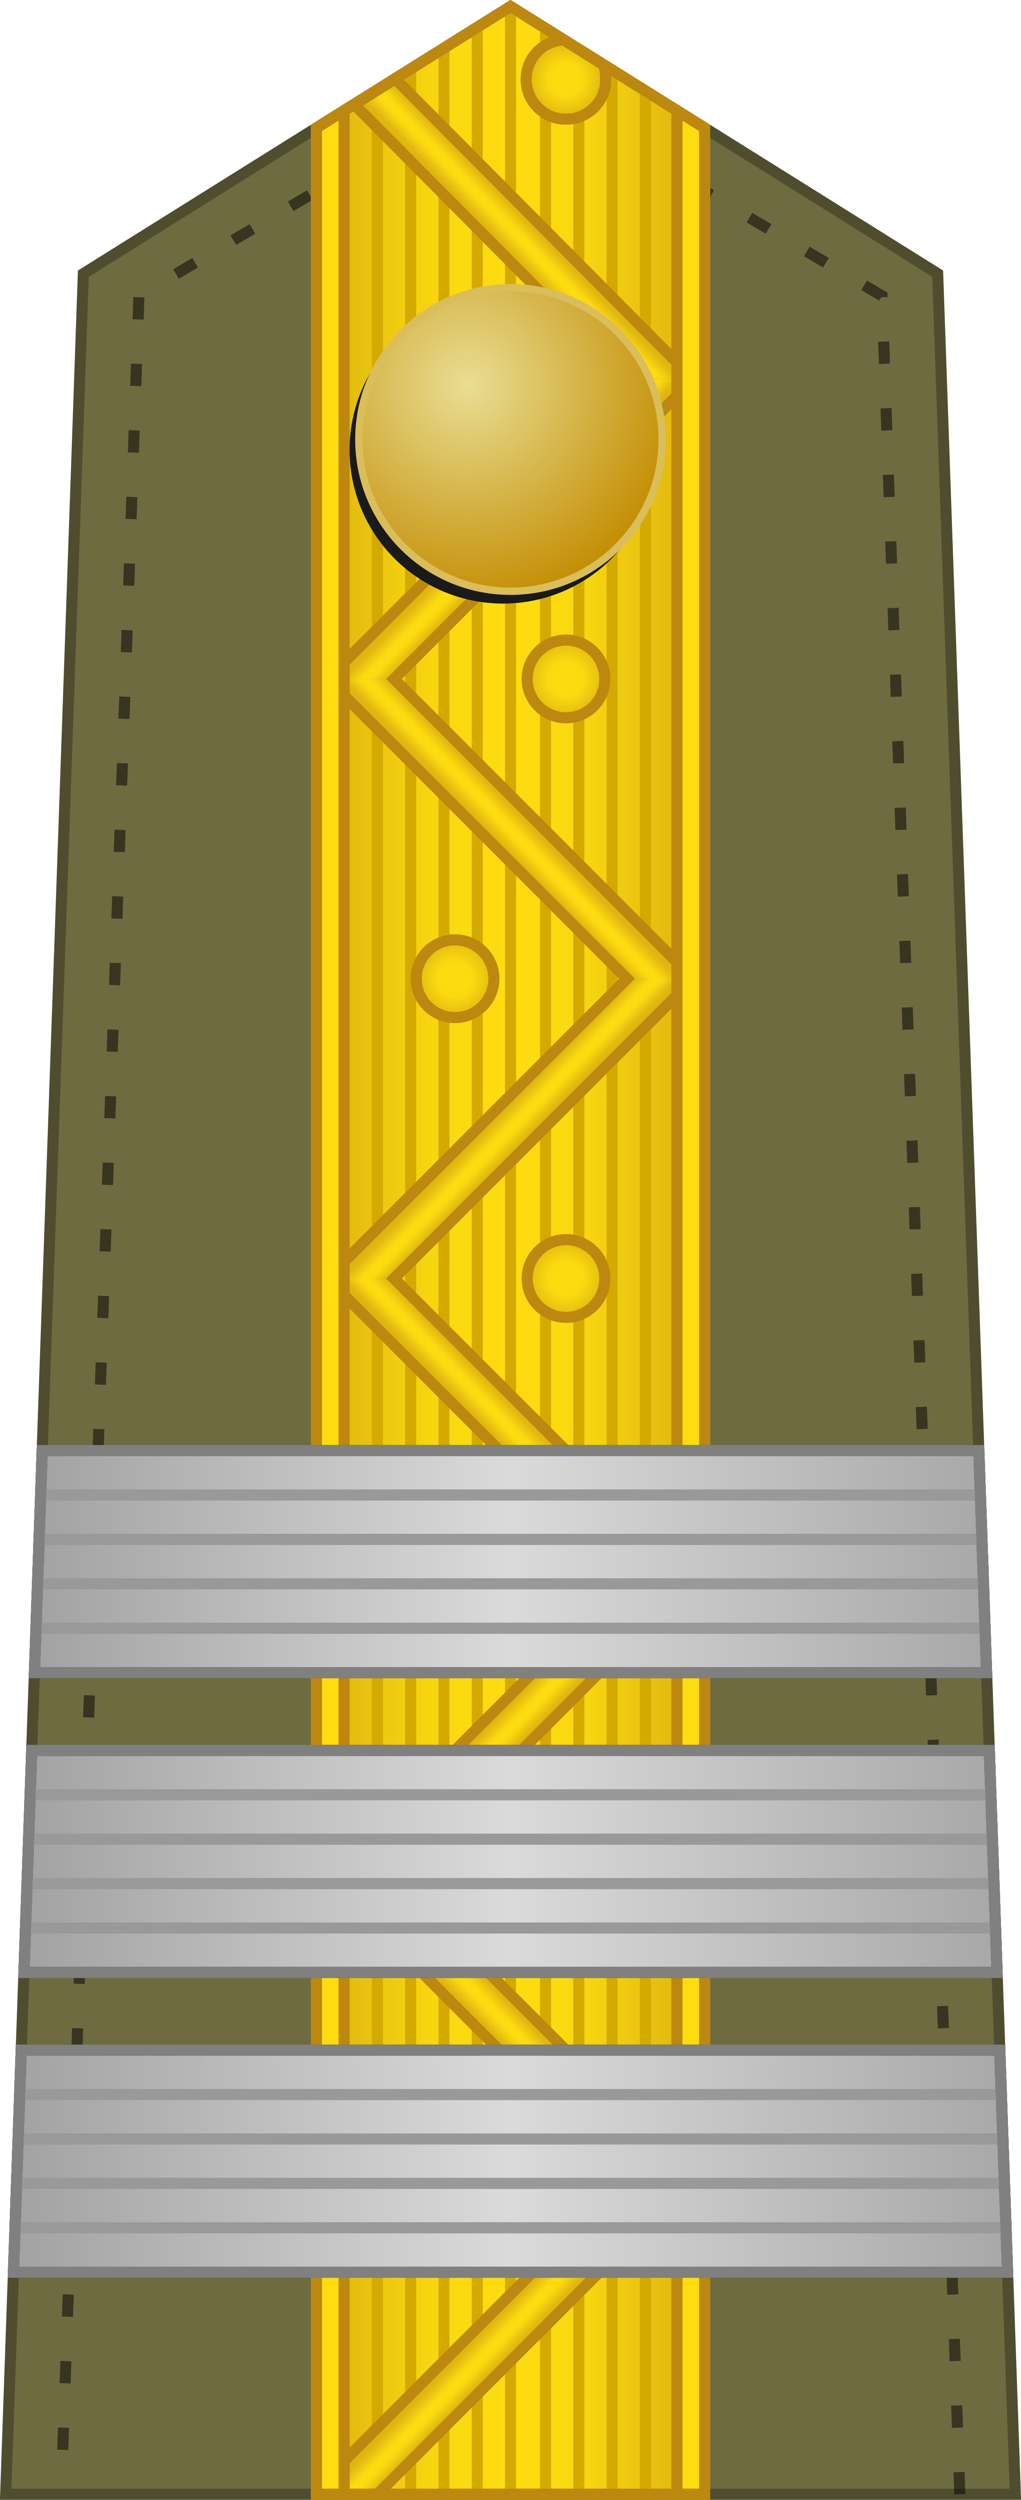 <?xml version="1.0" encoding="UTF-8" standalone="no"?>
<!-- Created with Inkscape (http://www.inkscape.org/) -->

<svg
   version="1.0"
   width="92.024"
   height="225.148"
   id="svg20658"
   sodipodi:version="0.32"
   inkscape:version="1.3 (0e150ed6c4, 2023-07-21)"
   sodipodi:docname="KingdomRomania-Army-OF-5.svg"
   inkscape:output_extension="org.inkscape.output.svg.inkscape"
   xmlns:inkscape="http://www.inkscape.org/namespaces/inkscape"
   xmlns:sodipodi="http://sodipodi.sourceforge.net/DTD/sodipodi-0.dtd"
   xmlns:xlink="http://www.w3.org/1999/xlink"
   xmlns="http://www.w3.org/2000/svg"
   xmlns:svg="http://www.w3.org/2000/svg"
   xmlns:rdf="http://www.w3.org/1999/02/22-rdf-syntax-ns#"
   xmlns:cc="http://creativecommons.org/ns#"
   xmlns:dc="http://purl.org/dc/elements/1.1/">
  <sodipodi:namedview
     inkscape:window-height="1009"
     inkscape:window-width="1920"
     inkscape:pageshadow="2"
     inkscape:pageopacity="0.0"
     guidetolerance="10.0"
     gridtolerance="10.0"
     objecttolerance="10.0"
     borderopacity="1.0"
     bordercolor="#666666"
     pagecolor="#ffffff"
     id="base"
     inkscape:zoom="2"
     inkscape:cx="30.25"
     inkscape:cy="83.750001"
     inkscape:window-x="-8"
     inkscape:window-y="-8"
     inkscape:current-layer="svg20658"
     showgrid="false"
     inkscape:window-maximized="1"
     inkscape:snap-bbox="true"
     inkscape:snap-bbox-midpoints="true"
     inkscape:lockguides="false"
     inkscape:snap-center="true"
     inkscape:bbox-nodes="false"
     inkscape:snap-intersection-paths="true"
     inkscape:showpageshadow="2"
     inkscape:pagecheckerboard="0"
     inkscape:deskcolor="#d1d1d1" />
  <defs
     id="defs20660">
    <linearGradient
       spreadMethod="pad"
       gradientUnits="userSpaceOnUse"
       cx="1062.115"
       cy="793.79"
       r="9.101"
       y2="581.998"
       x2="229.207"
       y1="581.998"
       x1="-47.793"
       gradientTransform="matrix(1,0,0,0.791,47.802,-243.741)"
       id="linearGradient5895">
      <stop
         id="stop5889"
         stop-color="#fddd10"
         offset="0" />
      <stop
         id="stop5891"
         stop-color="#fbda10"
         offset="0.5" />
      <stop
         id="stop5893"
         stop-color="#dbb110"
         offset="1" />
    </linearGradient>
    <linearGradient
       spreadMethod="pad"
       gradientUnits="userSpaceOnUse"
       cx="1062.115"
       cy="793.79"
       r="9.101"
       y2="581.998"
       x2="229.207"
       y1="581.998"
       x1="-47.793"
       gradientTransform="matrix(1,0,0,0.791,47.802,-243.741)"
       id="linearGradient5869">
      <stop
         id="stop5863"
         stop-color="#fddd10"
         offset="0" />
      <stop
         id="stop5865"
         stop-color="#fbda10"
         offset="0.5" />
      <stop
         id="stop5867"
         stop-color="#dbb110"
         offset="1" />
    </linearGradient>
    <linearGradient
       id="linearGradient5423"
       gradientUnits="userSpaceOnUse"
       x1="981.496"
       y1="409.272"
       x2="993.978"
       y2="409.272"
       gradientTransform="matrix(0.407,0.913,0.913,-0.407,-726.289,-349.363)">
      <stop
         offset="0"
         style="stop-color:#DBB110"
         id="stop5405" />
      <stop
         offset="0.199"
         style="stop-color:#E0B810"
         id="stop5407" />
      <stop
         offset="0.343"
         style="stop-color:#F0CC10"
         id="stop5409" />
      <stop
         offset="0.43"
         style="stop-color:#FAD910"
         id="stop5411" />
      <stop
         offset="0.519"
         style="stop-color:#FDDD10"
         id="stop5413" />
      <stop
         offset="0.619"
         style="stop-color:#FAD910"
         id="stop5415" />
      <stop
         offset="0.706"
         style="stop-color:#F0CC10"
         id="stop5417" />
      <stop
         offset="0.842"
         style="stop-color:#E0B810"
         id="stop5419" />
      <stop
         offset="1"
         style="stop-color:#DBB110"
         id="stop5421" />
    </linearGradient>
    <linearGradient
       id="linearGradient4301">
      <stop
         style="stop-color: rgb(233, 222, 148); stop-opacity: 1;"
         offset="0"
         id="stop4305" />
      <stop
         style="stop-color: rgb(195, 140, 0); stop-opacity: 1;"
         offset="1"
         id="stop4307" />
    </linearGradient>
    <radialGradient
       r="36.111"
       fy="36.151"
       fx="31.496"
       cy="36.151"
       cx="31.496"
       gradientTransform="matrix(0.554,0.006,-0.006,0.563,24.923,14.121)"
       gradientUnits="userSpaceOnUse"
       id="radialGradient4295-0"
       xlink:href="#linearGradient4301"
       inkscape:collect="always" />
    <linearGradient
       id="E"
       gradientTransform="matrix(1,0,0,0.791,47.802,-243.741)"
       x1="-47.793"
       y1="581.998"
       x2="229.207"
       y2="581.998"
       r="9.101"
       cy="793.79"
       cx="1062.115"
       gradientUnits="userSpaceOnUse"
       spreadMethod="pad">
      <stop
         offset="0"
         stop-color="#fddd10"
         id="stop32" />
      <stop
         offset=".399"
         stop-color="#fbda10"
         id="stop34" />
      <stop
         offset="1"
         stop-color="#dbb110"
         id="stop36" />
    </linearGradient>
    <linearGradient
       gradientTransform="matrix(0.407,0.913,0.913,-0.407,-726.289,-349.363)"
       y2="409.272"
       x2="993.978"
       y1="409.272"
       x1="981.496"
       gradientUnits="userSpaceOnUse"
       id="251230">
      <stop
         id="stop10613"
         style="stop-color:#DBB110"
         offset="0" />
      <stop
         id="stop10615"
         style="stop-color:#E0B810"
         offset="0.051" />
      <stop
         id="stop10617"
         style="stop-color:#F0CC10"
         offset="0.202" />
      <stop
         id="stop10619"
         style="stop-color:#FAD910"
         offset="0.332" />
      <stop
         id="stop10621"
         style="stop-color:#FDDD10"
         offset="0.5" />
      <stop
         id="stop10623"
         style="stop-color:#FAD910"
         offset="0.667" />
      <stop
         id="stop10625"
         style="stop-color:#F0CC10"
         offset="0.778" />
      <stop
         id="stop10627"
         style="stop-color:#E0B810"
         offset="0.944" />
      <stop
         id="stop10629"
         style="stop-color:#DBB110"
         offset="1" />
    </linearGradient>
    <linearGradient
       gradientTransform="matrix(-1,0,0,1,291.025,-27)"
       inkscape:collect="always"
       xlink:href="#linearGradient5423"
       id="linearGradient5401-0"
       x1="144.39"
       y1="230.067"
       x2="147.531"
       y2="233.113"
       gradientUnits="userSpaceOnUse" />
    <linearGradient
       gradientTransform="translate(0,-54)"
       inkscape:collect="always"
       xlink:href="#linearGradient5423"
       id="linearGradient5401-0-6"
       x1="144.39"
       y1="230.067"
       x2="147.531"
       y2="233.113"
       gradientUnits="userSpaceOnUse" />
    <linearGradient
       gradientTransform="matrix(-1,0,0,1,291.025,-81)"
       inkscape:collect="always"
       xlink:href="#linearGradient5423"
       id="linearGradient5401-0-8"
       x1="144.39"
       y1="230.067"
       x2="147.531"
       y2="233.113"
       gradientUnits="userSpaceOnUse" />
    <linearGradient
       gradientTransform="translate(0,-108)"
       inkscape:collect="always"
       xlink:href="#linearGradient5423"
       id="linearGradient5401-0-7"
       x1="144.39"
       y1="230.067"
       x2="147.531"
       y2="233.113"
       gradientUnits="userSpaceOnUse" />
    <linearGradient
       gradientTransform="matrix(-1,0,0,1,291.025,-135)"
       inkscape:collect="always"
       xlink:href="#linearGradient5423"
       id="linearGradient5401-0-9"
       x1="144.39"
       y1="230.067"
       x2="147.531"
       y2="233.113"
       gradientUnits="userSpaceOnUse" />
    <linearGradient
       gradientTransform="translate(0,-162)"
       inkscape:collect="always"
       xlink:href="#linearGradient5423"
       id="linearGradient5401-0-60"
       x1="144.39"
       y1="230.067"
       x2="147.531"
       y2="233.113"
       gradientUnits="userSpaceOnUse" />
    <radialGradient
       inkscape:collect="always"
       xlink:href="#E"
       id="radialGradient5655"
       cx="-30.971"
       cy="203.369"
       fx="-30.971"
       fy="203.369"
       r="4"
       gradientUnits="userSpaceOnUse"
       gradientTransform="translate(71.984,-7.221)" />
    <radialGradient
       inkscape:collect="always"
       xlink:href="#E"
       id="radialGradient5655-6"
       cx="-30.971"
       cy="203.369"
       fx="-30.971"
       fy="203.369"
       r="4"
       gradientUnits="userSpaceOnUse"
       gradientTransform="translate(81.984,-34.221)" />
    <radialGradient
       inkscape:collect="always"
       xlink:href="#E"
       id="radialGradient5655-2"
       cx="-30.971"
       cy="203.369"
       fx="-30.971"
       fy="203.369"
       r="4"
       gradientUnits="userSpaceOnUse"
       gradientTransform="translate(71.984,-61.221)" />
    <radialGradient
       inkscape:collect="always"
       xlink:href="#E"
       id="radialGradient5655-9"
       cx="-30.971"
       cy="203.369"
       fx="-30.971"
       fy="203.369"
       r="4"
       gradientUnits="userSpaceOnUse"
       gradientTransform="translate(81.984,-88.221)" />
    <radialGradient
       inkscape:collect="always"
       xlink:href="#E"
       id="radialGradient5655-5"
       cx="-30.971"
       cy="203.369"
       fx="-30.971"
       fy="203.369"
       r="4"
       gradientUnits="userSpaceOnUse"
       gradientTransform="translate(71.984,-115.221)" />
    <radialGradient
       inkscape:collect="always"
       xlink:href="#E"
       id="radialGradient5655-54"
       cx="-30.971"
       cy="203.369"
       fx="-30.971"
       fy="203.369"
       r="4"
       gradientUnits="userSpaceOnUse"
       gradientTransform="translate(81.984,-142.221)" />
    <radialGradient
       inkscape:collect="always"
       xlink:href="#E"
       id="radialGradient5826"
       cx="51.005"
       cy="7.143"
       fx="51.005"
       fy="7.143"
       r="3.834"
       gradientTransform="matrix(1,0,0,1.001,0,-0.004)"
       gradientUnits="userSpaceOnUse" />
    <linearGradient
       inkscape:collect="always"
       xlink:href="#linearGradient5869"
       id="linearGradient5842"
       x1="61.013"
       y1="89.648"
       x2="63.513"
       y2="89.648"
       gradientUnits="userSpaceOnUse" />
    <linearGradient
       inkscape:collect="always"
       xlink:href="#linearGradient5895"
       id="linearGradient5844"
       x1="28.513"
       y1="113.648"
       x2="31.013"
       y2="113.648"
       gradientUnits="userSpaceOnUse" />
    <linearGradient
       id="linearGradient11276-993">
      <stop
         id="stop35486"
         offset="0"
         style="stop-color:#a2a2a2;stop-opacity:1" />
      <stop
         style="stop-color:#dadada;stop-opacity:1"
         offset="0.5"
         id="stop35488" />
      <stop
         id="stop35490"
         offset="1"
         style="stop-color:#a8a8a8;stop-opacity:1" />
    </linearGradient>
    <linearGradient
       inkscape:collect="always"
       xlink:href="#linearGradient11276-993"
       id="linearGradient1"
       gradientUnits="userSpaceOnUse"
       x1="3.103"
       y1="140.648"
       x2="88.923"
       y2="140.648" />
    <linearGradient
       inkscape:collect="always"
       xlink:href="#linearGradient11276-993"
       id="linearGradient2"
       gradientUnits="userSpaceOnUse"
       x1="2.158"
       y1="167.648"
       x2="89.868"
       y2="167.648" />
    <linearGradient
       inkscape:collect="always"
       xlink:href="#linearGradient11276-993"
       id="linearGradient3"
       gradientUnits="userSpaceOnUse"
       x1="1.213"
       y1="194.648"
       x2="90.813"
       y2="194.648" />
    <linearGradient
       inkscape:collect="always"
       xlink:href="#251230"
       id="linearGradient4"
       x1="-95.006"
       y1="209.065"
       x2="-60.006"
       y2="209.065"
       gradientUnits="userSpaceOnUse"
       gradientTransform="translate(123.518,15.584)" />
    <linearGradient
       inkscape:collect="always"
       xlink:href="#linearGradient5423"
       id="linearGradient5"
       gradientUnits="userSpaceOnUse"
       gradientTransform="matrix(-1,0,0,1,191.634,-211.548)"
       x1="144.39"
       y1="230.067"
       x2="147.531"
       y2="233.113" />
    <linearGradient
       inkscape:collect="always"
       xlink:href="#linearGradient5423"
       id="linearGradient6"
       gradientUnits="userSpaceOnUse"
       gradientTransform="translate(-99.5,-22.5)"
       x1="144.39"
       y1="230.067"
       x2="147.531"
       y2="233.113" />
  </defs>
  <g
     id="g12453">
    <path
       sodipodi:nodetypes="cccccc"
       id="path6599-9"
       style="fill:#6f6b41;fill-opacity:1;fill-rule:evenodd;stroke:#504d2f;stroke-opacity:1"
       d="M 0.513,224.648 7.513,24.648 46.013,0.581 84.513,24.648 91.513,224.648 Z"
       inkscape:connector-curvature="0" />
    <path
       sodipodi:nodetypes="ccccc"
       inkscape:connector-curvature="0"
       id="path6292-8"
       d="M 86.513,224.648 79.502,26.647 46.013,6.902 12.523,26.647 5.513,224.648"
       style="opacity:0.5;fill:none;stroke:#000000;stroke-width:1;stroke-linecap:butt;stroke-linejoin:miter;stroke-miterlimit:4;stroke-dasharray:2, 4;stroke-dashoffset:0;stroke-opacity:1" />
  </g>
  <g
     id="g6">
    <path
       style="fill:url(#linearGradient4);stroke:#bc8810;stroke-width:1;stroke-dasharray:none;stroke-opacity:1"
       d="M 28.513,11.521 V 224.648 l 35,-1e-5 V 11.521 L 46.013,0.581 Z"
       id="path2"
       sodipodi:nodetypes="cccccc" />
    <path
       sodipodi:nodetypes="cc"
       inkscape:connector-curvature="0"
       id="path5897-6-6-0"
       d="m 49.17,2.349 10e-7,222.299"
       style="fill:none;stroke:#d4aa00;stroke-width:1px;stroke-linecap:butt;stroke-linejoin:miter;stroke-opacity:1" />
    <path
       sodipodi:nodetypes="cc"
       inkscape:connector-curvature="0"
       id="path5897-6-0"
       d="m 46.013,0.581 -1e-6,224.068"
       style="fill:none;stroke:#d4aa00;stroke-width:1px;stroke-linecap:butt;stroke-linejoin:miter;stroke-opacity:1" />
    <path
       sodipodi:nodetypes="cc"
       inkscape:connector-curvature="0"
       id="path5897-6-6"
       d="m 43.013,2.349 -1e-6,222.299"
       style="fill:none;stroke:#d4aa00;stroke-width:1px;stroke-linecap:butt;stroke-linejoin:miter;stroke-opacity:1" />
    <path
       inkscape:connector-curvature="0"
       id="path5897-67"
       d="M 58.17,8.395 V 224.648"
       style="fill:none;stroke:#d4aa00;stroke-width:1px;stroke-linecap:butt;stroke-linejoin:miter;stroke-opacity:1" />
    <path
       sodipodi:nodetypes="cc"
       inkscape:connector-curvature="0"
       id="path5897-4-4"
       d="m 55.17,6.266 10e-7,218.383"
       style="fill:none;stroke:#d4aa00;stroke-width:1px;stroke-linecap:butt;stroke-linejoin:miter;stroke-opacity:1" />
    <path
       sodipodi:nodetypes="cc"
       inkscape:connector-curvature="0"
       id="path5897-6-2"
       d="m 52.17,4.542 2e-6,220.106"
       style="fill:none;stroke:#d4aa00;stroke-width:1px;stroke-linecap:butt;stroke-linejoin:miter;stroke-opacity:1" />
    <path
       sodipodi:nodetypes="cc"
       inkscape:connector-curvature="0"
       id="path5897-6"
       d="m 40.013,4.332 -2e-6,220.316"
       style="fill:none;stroke:#d4aa00;stroke-width:1px;stroke-linecap:butt;stroke-linejoin:miter;stroke-opacity:1" />
    <path
       sodipodi:nodetypes="cc"
       inkscape:connector-curvature="0"
       id="path5897-4"
       d="m 37.013,6.177 -1e-6,218.471"
       style="fill:none;stroke:#d4aa00;stroke-width:1px;stroke-linecap:butt;stroke-linejoin:miter;stroke-opacity:1" />
    <path
       inkscape:connector-curvature="0"
       id="path5897"
       d="M 34.013,8.395 V 224.648"
       style="fill:none;stroke:#d4aa00;stroke-width:1px;stroke-linecap:butt;stroke-linejoin:miter;stroke-opacity:1" />
    <path
       sodipodi:nodetypes="ccccccc"
       inkscape:connector-curvature="0"
       id="path5260-4-40-6"
       d="m 31.013,221.648 v 3 l 3,2e-5 27,-27 v -1.5 h -4.5 z"
       style="fill:url(#linearGradient6);fill-opacity:1;stroke:none;stroke-width:1px;stroke-linecap:butt;stroke-linejoin:miter;stroke-opacity:1" />
    <path
       sodipodi:nodetypes="cccccc"
       inkscape:connector-curvature="0"
       id="path5260-4-40-9"
       d="m 61.121,32.6 v 1.5 h -4.5 l -24.577,-24.733 3.577,-2.267 z"
       style="fill:url(#linearGradient5);fill-opacity:1;stroke:none;stroke-width:1px;stroke-linecap:butt;stroke-linejoin:miter;stroke-opacity:1" />
    <g
       id="g5626">
      <g
         id="g5598"
         transform="translate(-99.5,-22.5)">
        <path
           sodipodi:nodetypes="ccccccc"
           inkscape:connector-curvature="0"
           id="path5260-4"
           d="m 160.513,217.148 v 1.5 h -4.5 l -25.5,-25.5 v -1.5 h 4.5 z"
           style="fill:url(#linearGradient5401-0);fill-opacity:1;stroke:none;stroke-width:1px;stroke-linecap:butt;stroke-linejoin:miter;stroke-opacity:1" />
        <path
           sodipodi:nodetypes="ccccccc"
           inkscape:connector-curvature="0"
           id="path5260-4-9"
           d="m 130.513,190.148 v 1.5 h 4.5 l 25.5,-25.5 v -1.5 h -4.5 z"
           style="fill:url(#linearGradient5401-0-6);fill-opacity:1;stroke:none;stroke-width:1px;stroke-linecap:butt;stroke-linejoin:miter;stroke-opacity:1" />
        <path
           sodipodi:nodetypes="ccccccc"
           inkscape:connector-curvature="0"
           id="path5260-4-7"
           d="m 160.513,163.148 v 1.5 h -4.5 l -25.5,-25.5 v -1.5 h 4.5 z"
           style="fill:url(#linearGradient5401-0-8);fill-opacity:1;stroke:none;stroke-width:1px;stroke-linecap:butt;stroke-linejoin:miter;stroke-opacity:1" />
        <path
           sodipodi:nodetypes="ccccccc"
           inkscape:connector-curvature="0"
           id="path5260-4-1"
           d="m 130.513,136.148 v 1.5 h 4.5 l 25.5,-25.5 v -1.5 h -4.5 z"
           style="fill:url(#linearGradient5401-0-7);fill-opacity:1;stroke:none;stroke-width:1px;stroke-linecap:butt;stroke-linejoin:miter;stroke-opacity:1" />
        <path
           sodipodi:nodetypes="ccccccc"
           inkscape:connector-curvature="0"
           id="path5260-4-4"
           d="m 160.513,109.148 v 1.5 h -4.5 l -25.5,-25.5 v -1.5 h 4.5 z"
           style="fill:url(#linearGradient5401-0-9);fill-opacity:1;stroke:none;stroke-width:1px;stroke-linecap:butt;stroke-linejoin:miter;stroke-opacity:1" />
        <path
           sodipodi:nodetypes="ccccccc"
           inkscape:connector-curvature="0"
           id="path5260-4-40"
           d="m 130.513,82.148 v 1.5 h 4.5 l 25.5,-25.5 v -1.5 h -4.5 z"
           style="fill:url(#linearGradient5401-0-60);fill-opacity:1;stroke:none;stroke-width:1px;stroke-linecap:butt;stroke-linejoin:miter;stroke-opacity:1" />
        <path
           sodipodi:nodetypes="ccccccccccccccccccccccccccc"
           inkscape:connector-curvature="0"
           id="path5319"
           d="m 156.013,56.648 -25.5,25.5 v 3 l 25.5,25.5 -25.5,25.5 v 3 l 25.5,25.5 -25.5,25.5 v 3 l 25.5,25.5 -25.5,25.5 v 3 h 3 l 27,-27 v -3 l -25.5,-25.5 25.5,-25.5 v -3 l -25.5,-25.5 25.5,-25.5 v -3 l -25.5,-25.5 25.5,-25.5 v -3 l -25.392,-25.548 -3.685,2.315 z"
           style="fill:none;stroke:#bc8810;stroke-width:1px;stroke-linecap:butt;stroke-linejoin:miter;stroke-opacity:1" />
      </g>
    </g>
    <path
       sodipodi:nodetypes="ccccccccc"
       inkscape:connector-curvature="0"
       id="path5818"
       d="m 50.799,3.592 c -1.3,0.062 -2.51,0.856 -3.045,2.046 -0.535,1.129 -0.414,2.531 0.304,3.552 0.542,0.769 1.381,1.332 2.313,1.494 0.412,0.071 0.837,0.047 1.251,0.004 0.551,-0.085 1.069,-0.331 1.523,-0.648 0.788,-0.58 1.323,-1.495 1.434,-2.467 0.008,-0.474 0.005,-1.249 -0.154,-1.705 z"
       style="fill:url(#radialGradient5826);fill-opacity:1;fill-rule:nonzero;stroke:#bc8810;stroke-width:1;stroke-linecap:butt;stroke-linejoin:miter;stroke-miterlimit:4;stroke-dasharray:none;stroke-dashoffset:1.267;stroke-opacity:1;paint-order:normal" />
    <path
       inkscape:connector-curvature="0"
       id="path5226"
       d="m 28.513,224.648 2.5,-2e-5 V 9.958 l -2.5,1.563 z"
       style="fill:url(#linearGradient5844);fill-opacity:1;stroke:#bc8810;stroke-width:1px;stroke-linecap:butt;stroke-linejoin:miter;stroke-opacity:1" />
    <path
       inkscape:connector-curvature="0"
       id="path5226-6"
       d="m 63.513,224.648 -2.5,-2e-5 V 9.958 l 2.5,1.563 z"
       style="fill:url(#linearGradient5842);fill-opacity:1;stroke:#bc8810;stroke-width:1px;stroke-linecap:butt;stroke-linejoin:miter;stroke-opacity:1" />
    <circle
       r="3.5"
       cy="196.148"
       cx="41.013"
       id="path5647"
       style="fill:url(#radialGradient5655);fill-opacity:1;fill-rule:nonzero;stroke:#bc8810;stroke-width:1;stroke-linecap:butt;stroke-linejoin:miter;stroke-miterlimit:4;stroke-dasharray:none;stroke-dashoffset:1.267;stroke-opacity:1;paint-order:normal" />
    <circle
       r="3.5"
       cy="169.148"
       cx="51.013"
       id="path5647-9"
       style="fill:url(#radialGradient5655-6);fill-opacity:1;fill-rule:nonzero;stroke:#bc8810;stroke-width:1;stroke-linecap:butt;stroke-linejoin:miter;stroke-miterlimit:4;stroke-dasharray:none;stroke-dashoffset:1.267;stroke-opacity:1;paint-order:normal" />
    <circle
       r="3.5"
       cy="142.148"
       cx="41.013"
       id="path5647-0"
       style="fill:url(#radialGradient5655-2);fill-opacity:1;fill-rule:nonzero;stroke:#bc8810;stroke-width:1;stroke-linecap:butt;stroke-linejoin:miter;stroke-miterlimit:4;stroke-dasharray:none;stroke-dashoffset:1.267;stroke-opacity:1;paint-order:normal" />
    <circle
       r="3.5"
       cy="115.148"
       cx="51.013"
       id="path5647-2"
       style="fill:url(#radialGradient5655-9);fill-opacity:1;fill-rule:nonzero;stroke:#bc8810;stroke-width:1;stroke-linecap:butt;stroke-linejoin:miter;stroke-miterlimit:4;stroke-dasharray:none;stroke-dashoffset:1.267;stroke-opacity:1;paint-order:normal" />
    <circle
       r="3.5"
       cy="88.148"
       cx="41.013"
       id="path5647-6"
       style="fill:url(#radialGradient5655-5);fill-opacity:1;fill-rule:nonzero;stroke:#bc8810;stroke-width:1;stroke-linecap:butt;stroke-linejoin:miter;stroke-miterlimit:4;stroke-dasharray:none;stroke-dashoffset:1.267;stroke-opacity:1;paint-order:normal" />
    <circle
       r="3.5"
       cy="61.148"
       cx="51.013"
       id="path5647-95"
       style="fill:url(#radialGradient5655-54);fill-opacity:1;fill-rule:nonzero;stroke:#bc8810;stroke-width:1;stroke-linecap:butt;stroke-linejoin:miter;stroke-miterlimit:4;stroke-dasharray:none;stroke-dashoffset:1.267;stroke-opacity:1;paint-order:normal" />
    <path
       inkscape:connector-curvature="0"
       id="path6337-1"
       d="m 28.513,224.648 h 35 V 11.521 L 46.013,0.581 28.513,11.521 Z"
       style="fill:none;fill-opacity:1;stroke:#bc8810;stroke-width:1px;stroke-linecap:butt;stroke-linejoin:miter;stroke-opacity:1" />
  </g>
  <ellipse
     id="path3190-5-4-0"
     style="fill:#1a1a1a;fill-opacity:1;fill-rule:nonzero;stroke:none;stroke-width:0.322;stroke-linecap:round;stroke-linejoin:round;stroke-miterlimit:4;stroke-dasharray:none;stroke-opacity:1"
     cx="45.342"
     cy="40.521"
     rx="13.837"
     ry="13.842" />
  <path
     id="path4330"
     style="fill:url(#radialGradient4295-0);fill-opacity:1;stroke:#dabe5b;stroke-width:0.659;stroke-linecap:round;stroke-linejoin:miter;stroke-miterlimit:4;stroke-dashoffset:0;stroke-opacity:1"
     d="M 32.344,39.341 C 32.477,31.796 38.707,25.78 46.252,25.912 53.797,26.045 59.813,32.275 59.681,39.82 59.549,47.365 53.318,53.381 45.773,53.249 38.242,53.117 32.233,46.912 32.344,39.381"
     inkscape:connector-curvature="0" />
  <g
     transform="matrix(0,0.99,-0.99,0,151.441,67.628)"
     id="g6251" />
  <g
     transform="matrix(0,0.99,-0.99,0,0.429,71.206)"
     id="g6251-8" />
  <style
     id="style2"><![CDATA[.B{opacity:.5}.C{stroke:#bc8810}.D{fill:none}.E{stroke-dasharray:1, 1}.F{opacity:.25}.G{stroke-linejoin:round}.H{fill:#fbda10}]]></style>
  <style
     id="style2-8"><![CDATA[.B{opacity:.5}.C{stroke:#bc8810}.D{fill:none}.E{stroke-dasharray:1, 1}.F{opacity:.25}.G{stroke-linejoin:round}.H{fill:#fbda10}]]></style>
  <style
     id="style2-7"><![CDATA[.B{opacity:.5}.C{stroke:#bc8810}.D{fill:none}.E{stroke-dasharray:1, 1}.F{opacity:.25}.G{stroke-linejoin:round}.H{fill:#fbda10}]]></style>
  <style
     id="style2-8-9"><![CDATA[.B{opacity:.5}.C{stroke:#bc8810}.D{fill:none}.E{stroke-dasharray:1, 1}.F{opacity:.25}.G{stroke-linejoin:round}.H{fill:#fbda10}]]></style>
  <style
     id="style2-9"><![CDATA[.B{opacity:.5}.C{stroke:#bc8810}.D{fill:none}.E{stroke-dasharray:1, 1}.F{opacity:.25}.G{stroke-linejoin:round}.H{fill:#fbda10}]]></style>
  <style
     id="style2-2"><![CDATA[.B{opacity:.5}.C{stroke:#bc8810}.D{fill:none}.E{stroke-dasharray:1, 1}.F{opacity:.25}.G{stroke-linejoin:round}.H{fill:#fbda10}]]></style>
  <style
     id="style2-8-5"><![CDATA[.B{opacity:.5}.C{stroke:#bc8810}.D{fill:none}.E{stroke-dasharray:1, 1}.F{opacity:.25}.G{stroke-linejoin:round}.H{fill:#fbda10}]]></style>
  <g
     id="g9296-9"
     style="opacity:1">
    <path
       inkscape:connector-curvature="0"
       id="path7503-3"
       d="M 1.213,204.648 1.913,184.648 h 88.2 l 0.7,20 z"
       style="fill:url(#linearGradient3);fill-opacity:1;stroke:#4d4d4d;stroke-width:1px;stroke-linecap:butt;stroke-linejoin:miter;stroke-opacity:1" />
    <path
       sodipodi:nodetypes="cc"
       inkscape:connector-curvature="0"
       id="path9188-5"
       d="M 1.237,200.648 H 90.812"
       style="fill:none;stroke:#999999;stroke-width:1px;stroke-linecap:butt;stroke-linejoin:miter;stroke-opacity:1" />
    <path
       sodipodi:nodetypes="cc"
       inkscape:connector-curvature="0"
       id="path9190-6"
       d="M 1.591,196.648 H 90.438"
       style="fill:none;stroke:#999999;stroke-width:1px;stroke-linecap:butt;stroke-linejoin:miter;stroke-opacity:1" />
    <path
       sodipodi:nodetypes="cc"
       inkscape:connector-curvature="0"
       id="path9192-7"
       d="M 90.125,192.648 H 1.591"
       style="fill:none;stroke:#999999;stroke-width:1px;stroke-linecap:butt;stroke-linejoin:miter;stroke-opacity:1" />
    <path
       sodipodi:nodetypes="cc"
       inkscape:connector-curvature="0"
       id="path9194-3"
       d="M 1.768,188.648 H 90.188"
       style="fill:none;stroke:#999999;stroke-width:1px;stroke-linecap:butt;stroke-linejoin:miter;stroke-opacity:1" />
    <path
       inkscape:connector-curvature="0"
       id="path7503-1-4"
       d="m 1.213,204.648 0.7,-20 h 88.2 l 0.7,20 z"
       style="fill:none;fill-opacity:1;stroke:#808080;stroke-width:1px;stroke-linecap:butt;stroke-linejoin:miter;stroke-opacity:1" />
  </g>
  <g
     id="g9280-1">
    <path
       inkscape:connector-curvature="0"
       id="path7507-7"
       d="M 3.103,150.648 H 88.923 l -0.7,-20 H 3.803 Z"
       style="fill:url(#linearGradient1);fill-opacity:1;stroke:#4d4d4d;stroke-width:1px;stroke-linecap:butt;stroke-linejoin:miter;stroke-opacity:1" />
    <path
       sodipodi:nodetypes="cc"
       inkscape:connector-curvature="0"
       id="path9204-9"
       d="M 3.27,146.648 H 88.698"
       style="fill:none;stroke:#999999;stroke-width:1px;stroke-linecap:butt;stroke-linejoin:miter;stroke-opacity:1" />
    <path
       sodipodi:nodetypes="cc"
       inkscape:connector-curvature="0"
       id="path9206-3"
       d="M 3.359,142.648 H 88.565"
       style="fill:none;stroke:#999999;stroke-width:1px;stroke-linecap:butt;stroke-linejoin:miter;stroke-opacity:1" />
    <path
       sodipodi:nodetypes="cc"
       inkscape:connector-curvature="0"
       id="path9208-2"
       d="M 3.624,138.648 H 88.212"
       style="fill:none;stroke:#999999;stroke-width:1px;stroke-linecap:butt;stroke-linejoin:miter;stroke-opacity:1" />
    <path
       sodipodi:nodetypes="cc"
       inkscape:connector-curvature="0"
       id="path9210-1"
       d="M 3.447,134.648 H 88.256"
       style="fill:none;stroke:#999999;stroke-width:1px;stroke-linecap:butt;stroke-linejoin:miter;stroke-opacity:1" />
    <path
       inkscape:connector-curvature="0"
       id="path7507-3-1"
       d="m 3.103,150.648 h 85.82 l -0.7,-20 H 3.803 Z"
       style="fill:none;fill-opacity:1;stroke:#808080;stroke-width:1px;stroke-linecap:butt;stroke-linejoin:miter;stroke-opacity:1" />
  </g>
  <g
     id="g9288-2">
    <path
       inkscape:connector-curvature="0"
       id="path7505-69"
       d="m 2.158,177.648 87.71,1e-5 -0.7,-20 H 2.858 Z"
       style="fill:url(#linearGradient2);fill-opacity:1;stroke:#4d4d4d;stroke-width:1px;stroke-linecap:butt;stroke-linejoin:miter;stroke-opacity:1" />
    <path
       sodipodi:nodetypes="cc"
       inkscape:connector-curvature="0"
       id="path9196-6"
       d="M 2.21,173.648 H 89.562"
       style="fill:none;stroke:#999999;stroke-width:1px;stroke-linecap:butt;stroke-linejoin:miter;stroke-opacity:1" />
    <path
       sodipodi:nodetypes="cc"
       inkscape:connector-curvature="0"
       id="path9198-3"
       d="M 2.298,169.648 H 89.515"
       style="fill:none;stroke:#999999;stroke-width:1px;stroke-linecap:butt;stroke-linejoin:miter;stroke-opacity:1" />
    <path
       sodipodi:nodetypes="cc"
       inkscape:connector-curvature="0"
       id="path9200-1"
       d="M 2.563,165.648 H 89.339"
       style="fill:none;stroke:#999999;stroke-width:1px;stroke-linecap:butt;stroke-linejoin:miter;stroke-opacity:1" />
    <path
       sodipodi:nodetypes="cc"
       inkscape:connector-curvature="0"
       id="path9202-9"
       d="M 2.828,161.648 H 89.294"
       style="fill:none;stroke:#999999;stroke-width:1px;stroke-linecap:butt;stroke-linejoin:miter;stroke-opacity:1" />
    <path
       inkscape:connector-curvature="0"
       id="path7505-6-8"
       d="m 2.158,177.648 87.71,1e-5 -0.7,-20 H 2.858 Z"
       style="fill:none;fill-opacity:1;stroke:#808080;stroke-width:1px;stroke-linecap:butt;stroke-linejoin:miter;stroke-opacity:1" />
  </g>
</svg>
